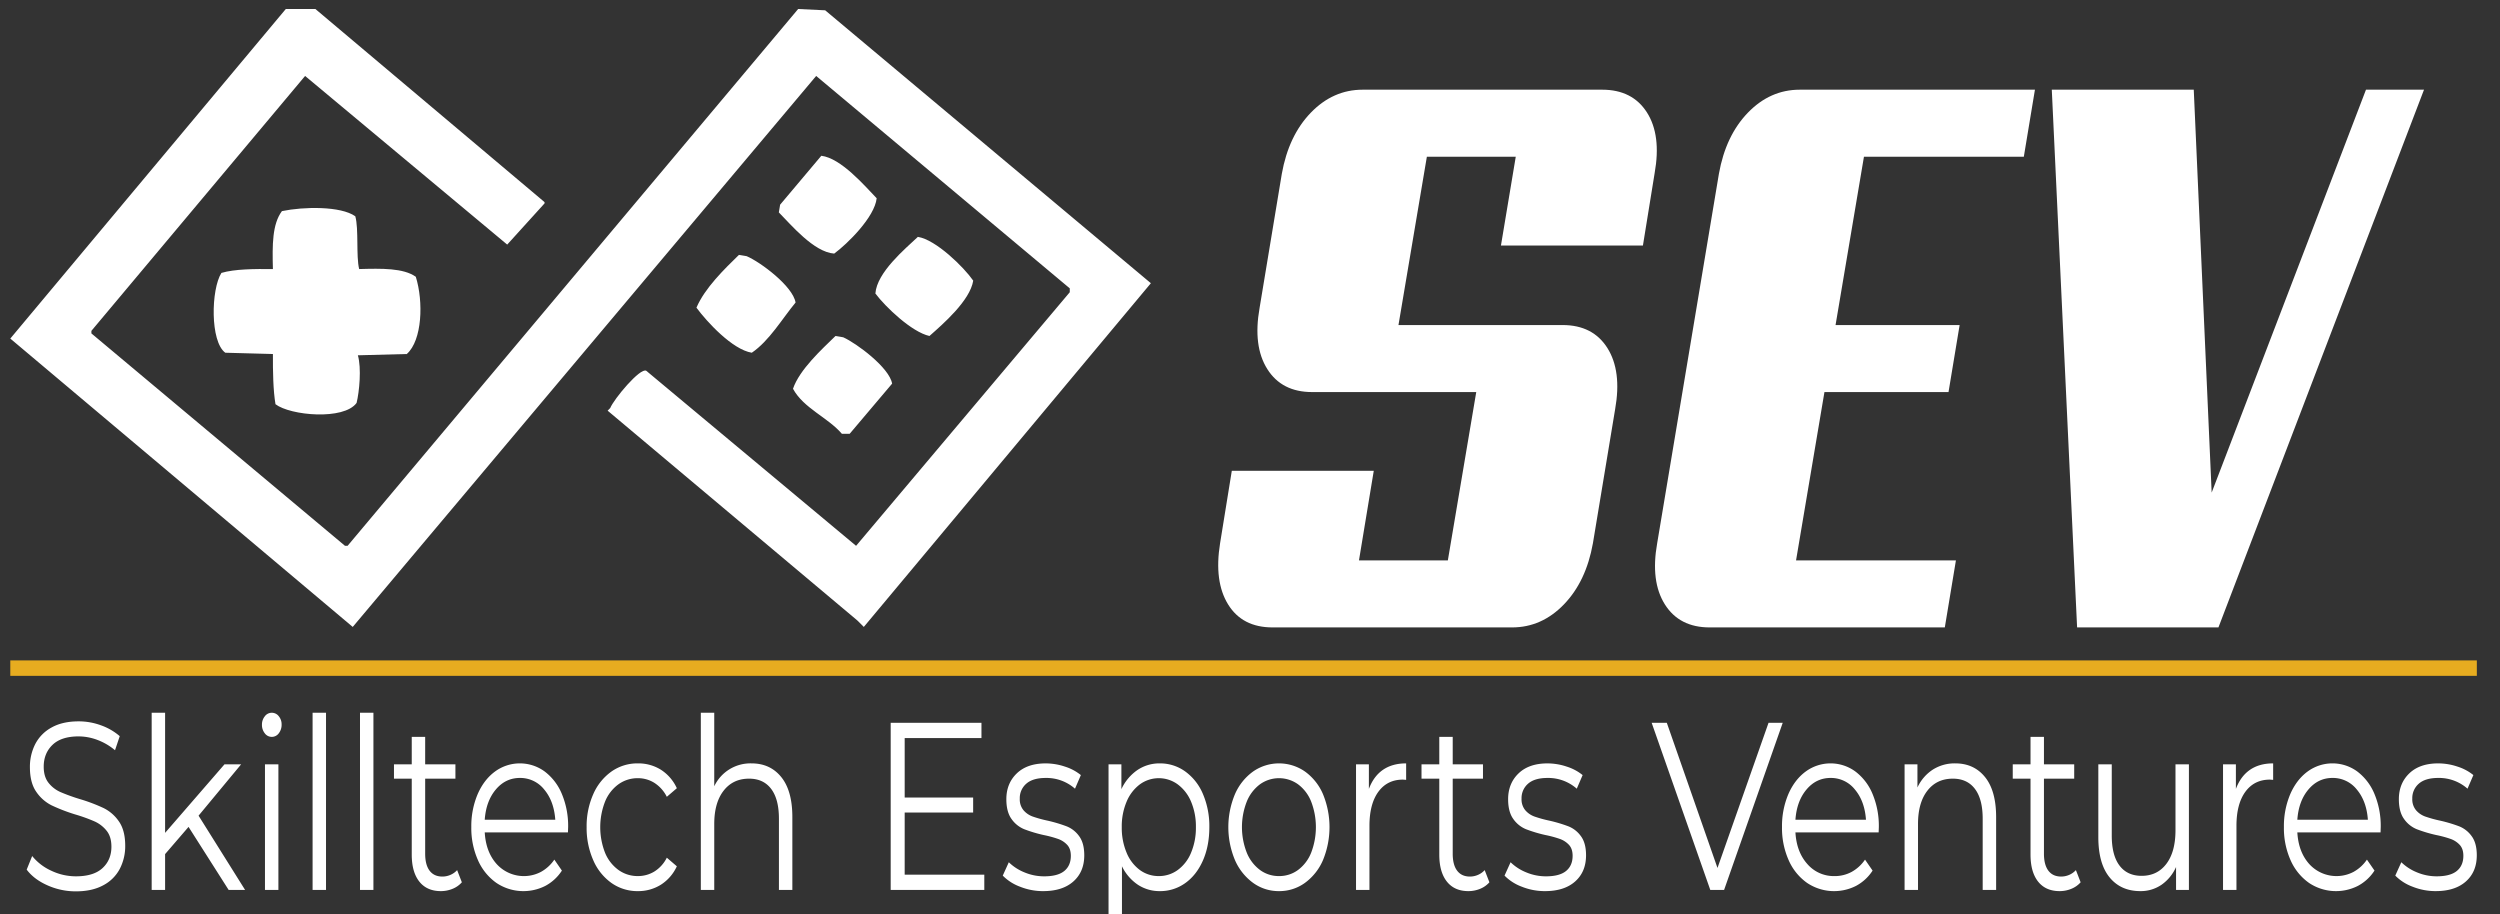 <svg id="Group_3_copy" data-name="Group 3 copy" xmlns="http://www.w3.org/2000/svg" width="194.2" height="71" viewBox="0 0 1942 710">
  <rect x="0" y="0" width="1942" height="710" fill="#333333" stroke="none"/>
  <defs>
    <style>
      .cls-1 {
        fill: #fff;
        fill-rule: evenodd;
      }

      .cls-2 {
        fill: #e7ac20;
      }
    </style>
  </defs>
  <path id="SEV" class="cls-1" d="M1086.33,252.494l22.06-130.76h69.05l-11.51,69.012h110.29l9.11-56.3q5.265-29.455-6-47.115t-34.76-17.66H1058.52q-23.01,0-40.28,17.858-17.25,17.863-22.532,47.521L978.446,239.176q-5.282,29.667,5.994,47.521,11.26,17.863,34.76,17.858h127.55l-22.06,130.76h-69.04l11.5-69.617H956.868l-9.11,56.3q-4.788,29.668,6.233,47.521t34.524,17.859H1174.56q23.025,0,40.28-17.859T1237.38,422l17.26-104.123q5.265-29.654-6-47.522-11.265-17.848-34.76-17.858H1086.33Zm424.4,234.883,8.63-52.062H1395.17l22.06-130.76h96.38l8.63-52.061h-96.38l22.06-130.76h124.19l8.63-52.061H1398.05q-23.01,0-40.28,17.858t-22.53,47.521L1287.29,422q-5.28,29.668,5.99,47.521t34.76,17.859h182.69Zm372.24-417.7h-45.08L1718.02,382.648,1704.11,69.673H1593.83l19.66,417.7h109.8Z"/>
  <path id="Skilltech_Esports_Ventures" data-name="Skilltech Esports Ventures" class="cls-1" d="M58.926,692.405q12.633,0,21.3-4.729a30.444,30.444,0,0,0,12.854-12.8,38.258,38.258,0,0,0,4.187-17.9q0-11.868-4.848-18.825a31.081,31.081,0,0,0-11.826-10.387,130.8,130.8,0,0,0-18.29-6.955,145.356,145.356,0,0,1-15.2-5.471,24.382,24.382,0,0,1-9.4-7.233q-3.746-4.73-3.746-12.519,0-10.386,6.831-16.971t20.346-6.584a41.759,41.759,0,0,1,14.4,2.689,46.625,46.625,0,0,1,13.809,8.068l3.673-10.942a45.659,45.659,0,0,0-14.617-8.439,50.326,50.326,0,0,0-17.261-3.06q-12.636,0-21.154,4.822a30.712,30.712,0,0,0-12.634,12.89,38.816,38.816,0,0,0-4.113,17.9q0,12.058,4.921,19.1a31.48,31.48,0,0,0,11.826,10.479,135.429,135.429,0,0,0,18.51,7.14,126.016,126.016,0,0,1,15.131,5.472A25.234,25.234,0,0,1,82.8,645.3q3.746,4.638,3.746,12.426,0,10.2-6.9,16.6t-20.714,6.4a44.326,44.326,0,0,1-19.1-4.359A40.531,40.531,0,0,1,24.99,664.956l-4.26,10.571q5.729,7.608,16.233,12.241a53.789,53.789,0,0,0,21.962,4.637h0Zm118.684-1.113H190.39l-36.139-57.68,33.054-39.876H174.377l-46.128,53.229v-93.29h-10.43V691.292h10.43v-27.82l18.216-21.143Zm28.22,0H216.26V593.736H205.829v97.556Zm5.289-118.885a6.694,6.694,0,0,0,5.435-2.782,10.7,10.7,0,0,0,2.2-6.862,9.779,9.779,0,0,0-2.2-6.4,6.777,6.777,0,0,0-5.435-2.689,6.694,6.694,0,0,0-5.436,2.782,10.149,10.149,0,0,0-2.2,6.491,10.424,10.424,0,0,0,2.2,6.677,6.694,6.694,0,0,0,5.436,2.782h0Zm31.7,118.885h10.43V553.675H242.82V691.292Zm36.829,0h10.43V553.675h-10.43V691.292ZM355.1,675.9a15.04,15.04,0,0,1-5.215,3.71,15.62,15.62,0,0,1-6.244,1.3q-6.465,0-9.916-4.544T330.272,663.1V604.864h23.5V593.736h-23.5V572.407h-10.43v21.329h-13.81v11.128h13.81v58.979q0,13.541,5.876,20.958t16.747,7.419a23.805,23.805,0,0,0,9.035-1.762,19.139,19.139,0,0,0,7.272-5.1Zm86.232-33.384a64.231,64.231,0,0,0-4.848-25.687A41.874,41.874,0,0,0,423.115,599.3a32.631,32.631,0,0,0-38.563,0q-8.594,6.308-13.515,17.619a63.537,63.537,0,0,0-4.922,25.6,61.171,61.171,0,0,0,5.142,25.6,42.37,42.37,0,0,0,14.323,17.712,37.655,37.655,0,0,0,38.049,2.318,34.785,34.785,0,0,0,12.854-11.87l-5.876-8.531a30.242,30.242,0,0,1-10.43,9.551,28.565,28.565,0,0,1-34.376-6.12q-8.374-9.363-9.255-24.575h64.638ZM403.87,604.308a23.686,23.686,0,0,1,18.878,9q7.565,9,8.594,23.462h-54.8q1.026-14.467,8.594-23.462t18.73-9h0Zm91.638,87.912a33.067,33.067,0,0,0,17.776-4.915,33.434,33.434,0,0,0,12.487-14.374l-7.786-6.677a26.6,26.6,0,0,1-9.7,10.757,24.4,24.4,0,0,1-12.781,3.524,25.446,25.446,0,0,1-15.058-4.729,31.01,31.01,0,0,1-10.43-13.354,54.685,54.685,0,0,1,0-39.783,30.941,30.941,0,0,1,10.43-13.447,25.453,25.453,0,0,1,15.058-4.729,23.935,23.935,0,0,1,12.781,3.617,27.3,27.3,0,0,1,9.7,10.85l7.786-6.677a33.63,33.63,0,0,0-12.414-14.374,32.976,32.976,0,0,0-17.849-4.915,34.957,34.957,0,0,0-20.493,6.306,42.172,42.172,0,0,0-14.176,17.619,61.175,61.175,0,0,0-5.142,25.6,61.8,61.8,0,0,0,5.142,25.687,42.043,42.043,0,0,0,14.176,17.713,34.936,34.936,0,0,0,20.493,6.306h0Zm88.259-99.226a31.065,31.065,0,0,0-28.94,17.8V553.675H544.4V691.292h10.43V640.1q0-16.506,7.272-25.873t19.759-9.366q11.162,0,17.188,7.975t6.023,23.184v55.269H615.5V634.724q0-20.4-8.594-31.066t-23.138-10.664h0Zm118.991,86.428V631.2h53.18V619.516h-53.18V573.334H762.4v-11.87H691.887V691.292h72.718v-11.87H702.758Zm107.622,12.8q14.984,0,23.431-7.512t8.447-20.309q0-9.459-3.966-14.837a21.87,21.87,0,0,0-9.549-7.6,112.4,112.4,0,0,0-14.837-4.452,94.6,94.6,0,0,1-11.753-3.245,16.96,16.96,0,0,1-7.125-4.915,13.2,13.2,0,0,1-2.865-8.9,14.8,14.8,0,0,1,5.069-11.684q5.069-4.452,15.058-4.451a33.45,33.45,0,0,1,22.77,8.346l4.554-10.572a37.358,37.358,0,0,0-12.34-6.584,47.037,47.037,0,0,0-14.984-2.5q-14.4,0-22.477,7.79t-8.08,20.03q0,9.833,4.04,15.394a22.4,22.4,0,0,0,9.769,7.883,107.634,107.634,0,0,0,15.132,4.544,83.493,83.493,0,0,1,11.311,3.06,17.666,17.666,0,0,1,7.052,4.636q2.788,3.061,2.791,8.439,0,7.608-5.068,11.777t-15.646,4.174a39.349,39.349,0,0,1-15.278-3.061,37.419,37.419,0,0,1-12.193-7.882l-4.7,10.386a36.619,36.619,0,0,0,13.442,8.624,48.035,48.035,0,0,0,18,3.432h0Zm90.537-99.226a30.473,30.473,0,0,0-17.408,5.193A36.823,36.823,0,0,0,871.1,613.025V593.736h-9.99V727.273h10.43V672.931a36.42,36.42,0,0,0,12.414,14.374,30.467,30.467,0,0,0,16.967,4.915,33.264,33.264,0,0,0,19.759-6.214q8.739-6.212,13.736-17.526t5-25.966a63.269,63.269,0,0,0-5-25.78A41.187,41.187,0,0,0,920.6,599.207a33.385,33.385,0,0,0-19.686-6.213h0Zm-0.734,87.541a24.562,24.562,0,0,1-14.764-4.729,31.388,31.388,0,0,1-10.283-13.447,49.814,49.814,0,0,1-3.747-19.845,49.144,49.144,0,0,1,3.747-19.752,32.172,32.172,0,0,1,10.283-13.447,24.9,24.9,0,0,1,29.454,0,31.918,31.918,0,0,1,10.357,13.447,49.144,49.144,0,0,1,3.746,19.752,49.814,49.814,0,0,1-3.746,19.845,31.148,31.148,0,0,1-10.357,13.447,24.668,24.668,0,0,1-14.69,4.729h0Zm93.358,11.685a33.836,33.836,0,0,0,20.129-6.4,42.587,42.587,0,0,0,14.03-17.712,67.264,67.264,0,0,0,0-51.19,41.931,41.931,0,0,0-14.03-17.619,35.274,35.274,0,0,0-40.255,0,42.4,42.4,0,0,0-14.1,17.619,66.272,66.272,0,0,0,0,51.19,43.065,43.065,0,0,0,14.1,17.712,33.8,33.8,0,0,0,20.126,6.4h0Zm0-11.685a24.56,24.56,0,0,1-14.764-4.729,31.4,31.4,0,0,1-10.284-13.447,54.439,54.439,0,0,1,0-39.69,31.415,31.415,0,0,1,10.284-13.447,25.4,25.4,0,0,1,29.523,0,30.837,30.837,0,0,1,10.21,13.447,55.349,55.349,0,0,1,0,39.69,30.819,30.819,0,0,1-10.21,13.447,24.539,24.539,0,0,1-14.759,4.729h0Zm69.809-67.7v-19.1h-9.99v97.556h10.43V641.587q0-17.062,6.91-26.522t19.09-9.459l2.5,0.185v-12.8q-10.725,0-18,5.008-7.26,5.007-10.94,14.837h0ZM1153.3,675.9a15.031,15.031,0,0,1-5.22,3.71,15.615,15.615,0,0,1-6.24,1.3q-6.465,0-9.92-4.544t-3.45-13.261V604.864h23.51V593.736h-23.51V572.407h-10.43v21.329h-13.81v11.128h13.81v58.979q0,13.541,5.88,20.958,5.865,7.421,16.74,7.419a23.8,23.8,0,0,0,9.04-1.762,19.1,19.1,0,0,0,7.27-5.1Zm46.86,16.322q14.985,0,23.43-7.512t8.45-20.309q0-9.459-3.97-14.837a21.856,21.856,0,0,0-9.55-7.6,112.117,112.117,0,0,0-14.83-4.452,94.512,94.512,0,0,1-11.76-3.245,16.956,16.956,0,0,1-7.12-4.915,13.2,13.2,0,0,1-2.87-8.9,14.8,14.8,0,0,1,5.07-11.684q5.07-4.452,15.06-4.451a33.463,33.463,0,0,1,22.77,8.346l4.55-10.572a37.288,37.288,0,0,0-12.34-6.584,47.009,47.009,0,0,0-14.98-2.5q-14.4,0-22.48,7.79t-8.08,20.03q0,9.833,4.04,15.394a22.433,22.433,0,0,0,9.77,7.883,107.554,107.554,0,0,0,15.13,4.544,84.089,84.089,0,0,1,11.32,3.06,17.715,17.715,0,0,1,7.05,4.636q2.79,3.061,2.79,8.439,0,7.608-5.07,11.777t-15.65,4.174a39.317,39.317,0,0,1-15.27-3.061,37.41,37.41,0,0,1-12.2-7.882l-4.7,10.386a36.585,36.585,0,0,0,13.44,8.624,48.056,48.056,0,0,0,18,3.432h0ZM1373.8,561.464l-39.66,112.765-39.37-112.765h-11.76l45.54,129.828h10.73l45.54-129.828H1373.8Zm85.68,81.05a64.265,64.265,0,0,0-4.85-25.687,41.853,41.853,0,0,0-13.37-17.527,32.626,32.626,0,0,0-38.56,0q-8.6,6.308-13.52,17.619a63.588,63.588,0,0,0-4.92,25.6,61.155,61.155,0,0,0,5.14,25.6,42.338,42.338,0,0,0,14.33,17.712,37.639,37.639,0,0,0,38.04,2.318,34.748,34.748,0,0,0,12.86-11.87l-5.88-8.531a30.206,30.206,0,0,1-10.43,9.551,27.415,27.415,0,0,1-13.22,3.246,27.139,27.139,0,0,1-21.15-9.366q-8.385-9.363-9.26-24.575h64.64Zm-37.47-38.206a23.669,23.669,0,0,1,18.88,9q7.575,9,8.6,23.462h-54.8q1.02-14.467,8.59-23.462t18.73-9h0Zm96.84-11.314a31.487,31.487,0,0,0-17.55,4.915,32.987,32.987,0,0,0-11.83,13.817v-17.99h-9.99v97.556h10.43V640.1q0-16.506,7.27-25.873t19.76-9.366q11.175,0,17.19,7.975,6.03,7.977,6.02,23.184v55.269h10.44V634.724q0-20.4-8.6-31.066t-23.14-10.664h0Zm93.71,82.9a15.086,15.086,0,0,1-5.21,3.71,15.627,15.627,0,0,1-6.25,1.3q-6.465,0-9.91-4.544t-3.45-13.261V604.864h23.5V593.736h-23.5V572.407h-10.43v21.329H1563.5v11.128h13.81v58.979q0,13.541,5.87,20.958t16.75,7.419a23.791,23.791,0,0,0,9.03-1.762,19.137,19.137,0,0,0,7.28-5.1Zm77.36-82.162v51.189q0,16.692-7.05,26.058t-19.24,9.367q-11.175,0-17.19-7.976-6.03-7.971-6.03-23.369V593.736h-10.43V650.3q0,20.586,8.75,31.251,8.73,10.668,23.87,10.665a28.473,28.473,0,0,0,16.45-4.915,33,33,0,0,0,11.31-13.818v17.805h9.99V593.736h-10.43Zm46.92,19.1v-19.1h-9.99v97.556h10.43V641.587q0-17.062,6.91-26.522t19.09-9.459l2.5,0.185v-12.8q-10.725,0-17.99,5.008t-10.95,14.837h0Zm112.51,29.675a64.266,64.266,0,0,0-4.84-25.687,41.853,41.853,0,0,0-13.37-17.527,32.626,32.626,0,0,0-38.56,0q-8.6,6.308-13.52,17.619a63.588,63.588,0,0,0-4.92,25.6,61.155,61.155,0,0,0,5.14,25.6,42.394,42.394,0,0,0,14.32,17.712,37.657,37.657,0,0,0,38.05,2.318,34.824,34.824,0,0,0,12.86-11.87l-5.88-8.531a30.206,30.206,0,0,1-10.43,9.551,28.571,28.571,0,0,1-34.38-6.12q-8.37-9.363-9.25-24.575h64.64Zm-37.46-38.206a23.683,23.683,0,0,1,18.88,9q7.56,9,8.6,23.462h-54.8q1.02-14.467,8.59-23.462t18.73-9h0Zm80.2,87.912q14.985,0,23.43-7.512t8.45-20.309q0-9.459-3.97-14.837a21.856,21.856,0,0,0-9.55-7.6,112.327,112.327,0,0,0-14.84-4.452,94.779,94.779,0,0,1-11.75-3.245,16.956,16.956,0,0,1-7.12-4.915,13.2,13.2,0,0,1-2.87-8.9,14.8,14.8,0,0,1,5.07-11.684q5.07-4.452,15.06-4.451a33.463,33.463,0,0,1,22.77,8.346l4.55-10.572a37.288,37.288,0,0,0-12.34-6.584,47.009,47.009,0,0,0-14.98-2.5q-14.4,0-22.48,7.79t-8.08,20.03q0,9.833,4.04,15.394a22.377,22.377,0,0,0,9.77,7.883,107.554,107.554,0,0,0,15.13,4.544,83.473,83.473,0,0,1,11.31,3.06,17.751,17.751,0,0,1,7.06,4.636c1.85,2.041,2.79,4.854,2.79,8.439q0,7.608-5.07,11.777t-15.65,4.174a39.366,39.366,0,0,1-15.28-3.061,37.469,37.469,0,0,1-12.19-7.882l-4.7,10.386a36.585,36.585,0,0,0,13.44,8.624,48.056,48.056,0,0,0,18,3.432h0Z"/>
  <path id="Color_Fill_1" data-name="Color Fill 1" class="cls-1" d="M222,7h23L423,157v1l-29,32L237,59,71,257v2L268,424h2L620,7l21,1L894,220,671,487q-2.5-2.5-5-5L472,319l2-2c2.9-7.1,23.3-31.616,28-29L665,424,831,227v-3L634,59,274,487,8,263ZM638,121c15.409,1.926,33.546,23.2,43,33-1.522,14.645-22.81,35.514-33,43-15.858-1.164-33.56-22.451-43-32q0.5-3,1-6ZM212,275l-37-1c-11.867-8.661-11.089-49.3-3-62,10.207-3.039,25.634-3.122,40-3-0.522-18.94-.51-34.86,7-45,16.85-3.511,45.616-4.032,57,4,2.778,9.905.5,31.05,3,41,17.53-.482,34.344-0.835,44,6,6.008,19.31,5.033,49.337-7,60l-38,1c2.879,10.061,1.145,28.192-1,37-9.921,13.6-51.381,9.857-63,1C212.18,303.338,211.939,288.515,212,275Zm501-91c14.069,2.208,35.775,23.553,43,34-2.478,15.558-23.55,33.768-34,43-13.814-3.064-34.233-22.638-42-33C681.188,211.565,702.958,193.458,713,184ZM574,198l6,1c10.746,4.559,35.88,23.312,38,36-10.411,12.614-20.406,29.744-34,39-15.135-2.464-34.891-24.028-43-35C547.538,223.715,562.614,209.109,574,198Zm75,63,6,1c10.413,4.65,35.915,23.62,38,36l-33,39h-6c-10.945-12.779-29.739-19.8-38-35C620.982,287.2,638.382,271.331,649,261Z"/>
  <rect class="cls-2" x="8" y="513" width="1916" height="12"/>
</svg>

